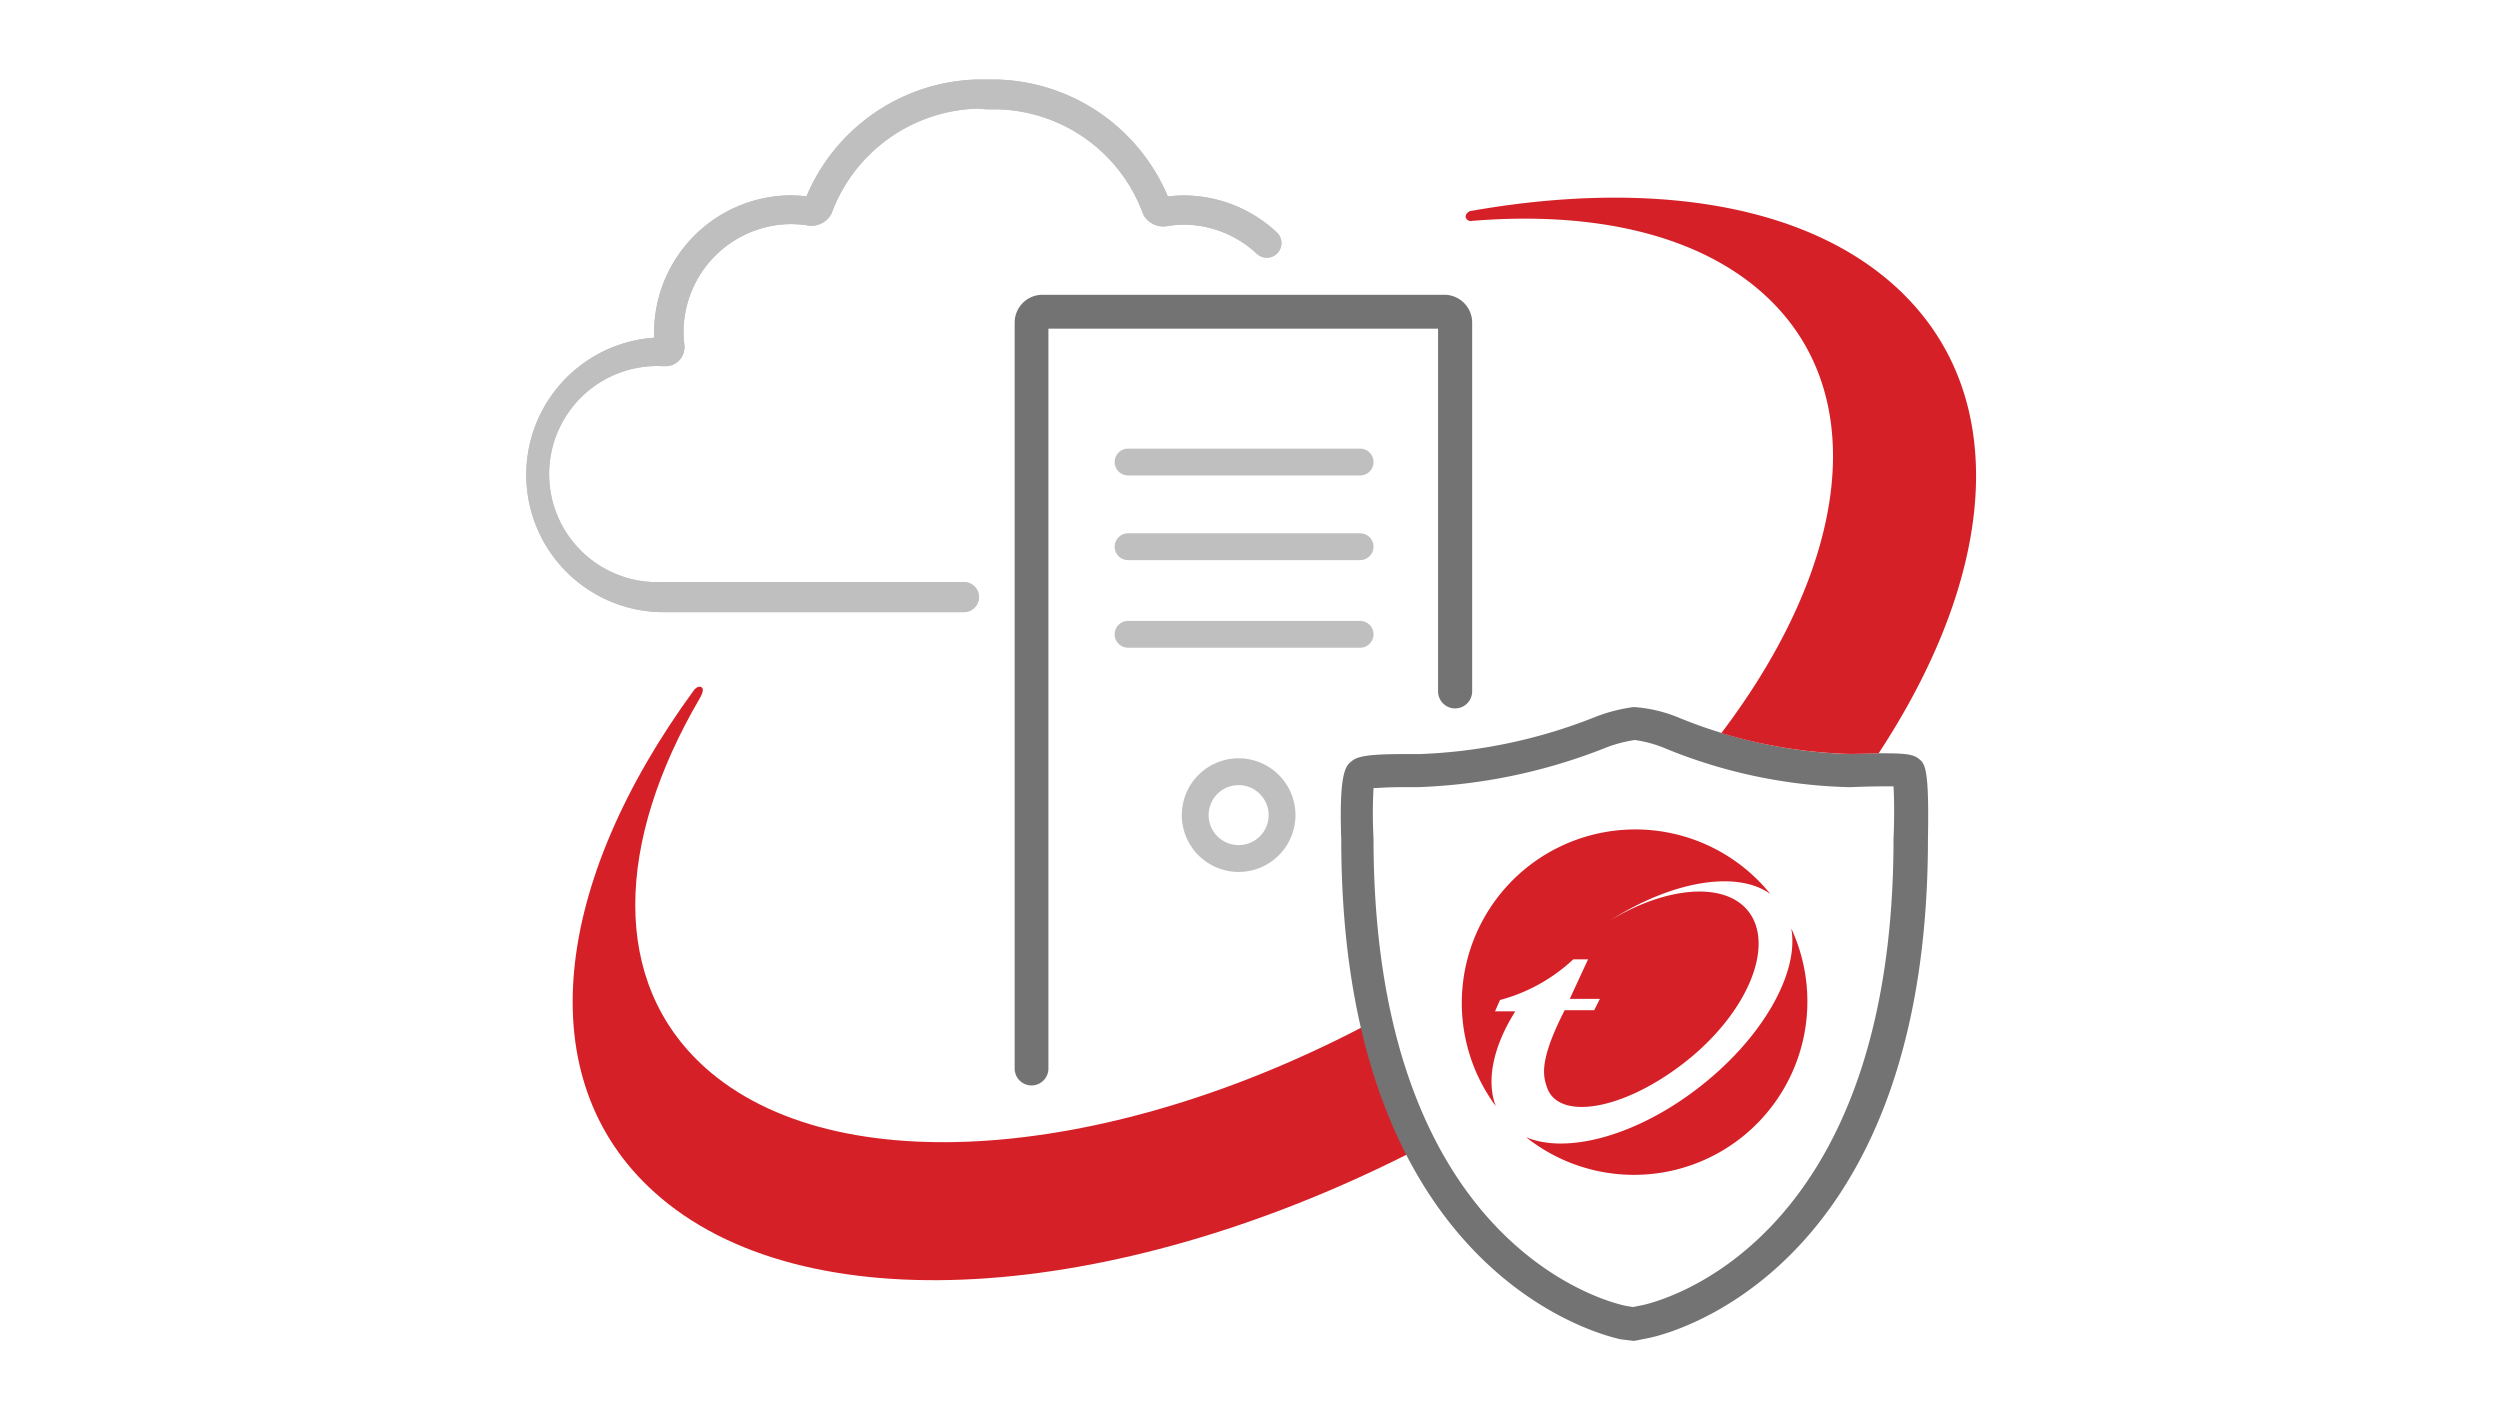 <?xml version="1.0" encoding="UTF-8"?>
<svg id="Layer_1" data-name="Layer 1" xmlns="http://www.w3.org/2000/svg" viewBox="0 0 220 125"><title>hybrid-logo</title><rect width="220" height="125" style="fill:#fff"/><path d="M169.7,21.83c-8.91-8-23.48-10.75-41-7.66l-0.13,0a111,111,0,0,0-12.42,3.59,19,19,0,0,0-10.73-5A21,21,0,0,0,88,2.54c-0.29,0-1-.06-1.53,0l-0.92,0a21,21,0,0,0-17.3,10.24A16.57,16.57,0,0,0,53.43,26a16.53,16.53,0,0,0,3.89,32.31C43.14,77.8,42.09,96.9,54.59,108.17c6.59,5.94,16.31,8.88,27.7,8.88,11.95,0,25.73-3.25,39.62-9.66,8,12.3,19,14.64,19.76,14.78l1.27,0.25a4.44,4.44,0,0,0,1.72,0l1.24-.25c1.15-.22,28.2-6,28.2-48.22,0.11-5.92,0-8.39-2-10.27C181,47.18,180.35,31.43,169.7,21.83Z" style="fill:#fff"/><path d="M120.74,89.93c-22.8,12.17-47.24,14.3-58.71,4-8.32-7.5-7.88-19.82-.41-32.55,0,0,.42-0.7.12-0.9s-0.65.22-.65,0.22c-12.43,17-14.58,34.24-3.51,44.21,13,11.73,40.3,9.76,66.28-3.34C122.09,98,121.18,93.2,120.74,89.93Z" style="fill:#d62027"/><path d="M168.85,66.77c-0.44-.35-1-0.48-3-0.48-1.19,0-2.49,0-3,.07a43,43,0,0,1-15.08-3.19,12.5,12.5,0,0,0-4-.95,14.44,14.44,0,0,0-3.33.85,46.25,46.25,0,0,1-15.56,3.29l-1.44,0c-3.47,0-4.09.28-4.54,0.66s-1.08.89-.87,6.84c0,38.75,23.59,43.77,24.59,44L143.8,118l1.26-.25c1-.19,24.6-5.2,24.6-43.93C169.78,67.51,169.39,67.2,168.85,66.77ZM143.1,114.92c-0.91-.18-22.22-4.75-22.23-41.14a41.43,41.43,0,0,1,0-4.43c0.43,0,1.18-.08,2.43-0.08l1.39,0h0.08a49.37,49.37,0,0,0,16.61-3.5,11.81,11.81,0,0,1,2.48-.65,10.78,10.78,0,0,1,2.69.74,45.39,45.39,0,0,0,16.15,3.41h0.13s1.56-.07,2.94-0.07h0.86c0.06,1,.08,2.86,0,4.6,0,36.34-21.32,40.91-22.23,41.08l-0.7.14Z" style="fill:#737373"/><path d="M129.51,19.44c10.63-.88,19.83,1.15,25.67,6.41,9.65,8.69,7.51,23.87-3.7,38.66a43.29,43.29,0,0,0,11.32,1.84c0.45,0,1.48-.05,2.52-0.06,10.51-16,11.8-31.78,1.4-41.15-8.12-7.32-21.81-9.3-37.26-6.58a0.58,0.58,0,0,0-.49.51A0.45,0.45,0,0,0,129.51,19.44Z" style="fill:#d62027"/><path d="M84.82,53.87H58.27a12.09,12.09,0,0,1-.71-24.15c0-.14,0-0.29,0-0.44A12.1,12.1,0,0,1,69.63,17.19a12.3,12.3,0,0,1,1.34.09A16.8,16.8,0,0,1,85.85,7L86.7,7c0.28,0,.89,0,1.07,0a16.8,16.8,0,0,1,15,10.29,12.37,12.37,0,0,1,1.34-.09,12,12,0,0,1,8.31,3.31,1.29,1.29,0,0,1-1.77,1.87,9.47,9.47,0,0,0-6.54-2.61,10.87,10.87,0,0,0-1.31.11,2,2,0,0,1-2.19-1l-0.06-.16a14,14,0,0,0-12.87-9.1l-0.83,0L86,9.56a14.12,14.12,0,0,0-12.78,9.1l-0.06.16a2,2,0,0,1-2.19,1,11,11,0,0,0-1.31-.1,9.52,9.52,0,0,0-9.51,9.51,9.71,9.71,0,0,0,.07,1.06,1.72,1.72,0,0,1-.44,1.41,1.66,1.66,0,0,1-1.27.52H58.27a9.51,9.51,0,1,0,0,19H84.82A1.29,1.29,0,1,1,84.82,53.87Z" style="fill:#bfbfbf"/><path d="M84.82,53.87H58.27a12.09,12.09,0,0,1-.71-24.15c0-.14,0-0.29,0-0.44A12.1,12.1,0,0,1,69.63,17.19a12.3,12.3,0,0,1,1.34.09A16.8,16.8,0,0,1,85.85,7L86.7,7c0.28,0,.89,0,1.07,0a16.8,16.8,0,0,1,15,10.29,12.37,12.37,0,0,1,1.34-.09,12,12,0,0,1,8.31,3.31,1.29,1.29,0,0,1-1.77,1.87,9.47,9.47,0,0,0-6.54-2.61,10.87,10.87,0,0,0-1.31.11,2,2,0,0,1-2.19-1l-0.06-.16a14,14,0,0,0-12.87-9.1l-0.83,0L86,9.56a14.12,14.12,0,0,0-12.78,9.1l-0.06.16a2,2,0,0,1-2.19,1,11,11,0,0,0-1.31-.1,9.52,9.52,0,0,0-9.51,9.51,9.71,9.71,0,0,0,.07,1.06,1.72,1.72,0,0,1-.44,1.41,1.66,1.66,0,0,1-1.27.52H58.27a9.51,9.51,0,1,0,0,19H84.82A1.29,1.29,0,1,1,84.82,53.87Z" style="fill:#bfbfbf"/><path d="M90.77,95.52A1.49,1.49,0,0,1,89.29,94V28.39a2.45,2.45,0,0,1,2.45-2.45h35.36a2.45,2.45,0,0,1,2.45,2.45V60.84a1.49,1.49,0,0,1-3,0V28.92H92.26V94A1.49,1.49,0,0,1,90.77,95.52Z" style="fill:#737373"/><path d="M119.69,41.84H99.27a1.18,1.18,0,0,1,0-2.36h20.42A1.18,1.18,0,0,1,119.69,41.84Z" style="fill:#bfbfbf"/><path d="M119.69,49.29H99.27a1.18,1.18,0,0,1,0-2.36h20.42A1.18,1.18,0,0,1,119.69,49.29Z" style="fill:#bfbfbf"/><path d="M119.69,57H99.27a1.18,1.18,0,0,1,0-2.36h20.42A1.18,1.18,0,0,1,119.69,57Z" style="fill:#bfbfbf"/><path d="M109,76.73a5,5,0,1,1,5-5A5,5,0,0,1,109,76.73Zm0-7.64a2.64,2.64,0,1,0,2.64,2.64A2.65,2.65,0,0,0,109,69.09Z" style="fill:#bfbfbf"/><path d="M133.35,89h-1.79L132,88a15.11,15.11,0,0,0,6.45-3.58h1.3l-1.61,3.48h2.65l-0.5,1h-2.6c-2.22,4.35-1.93,5.73-1.55,6.8,1,2.9,6.61,2.08,12.1-2.2s8-10.24,5.62-13.3c-2.08-2.66-7.26-2.18-12.15.79,5.45-3.48,11.15-4.43,14.08-2.32a15.27,15.27,0,0,0-24.16,18.67c-0.86-2.24-.23-5.28,1.74-8.38" style="fill:#d62027"/><path d="M157.63,81.7c0.71,3.85-2.44,9.54-8,13.9s-11.76,6-15.34,4.47A15.26,15.26,0,0,0,157.63,81.7" style="fill:#d62027"/></svg>
